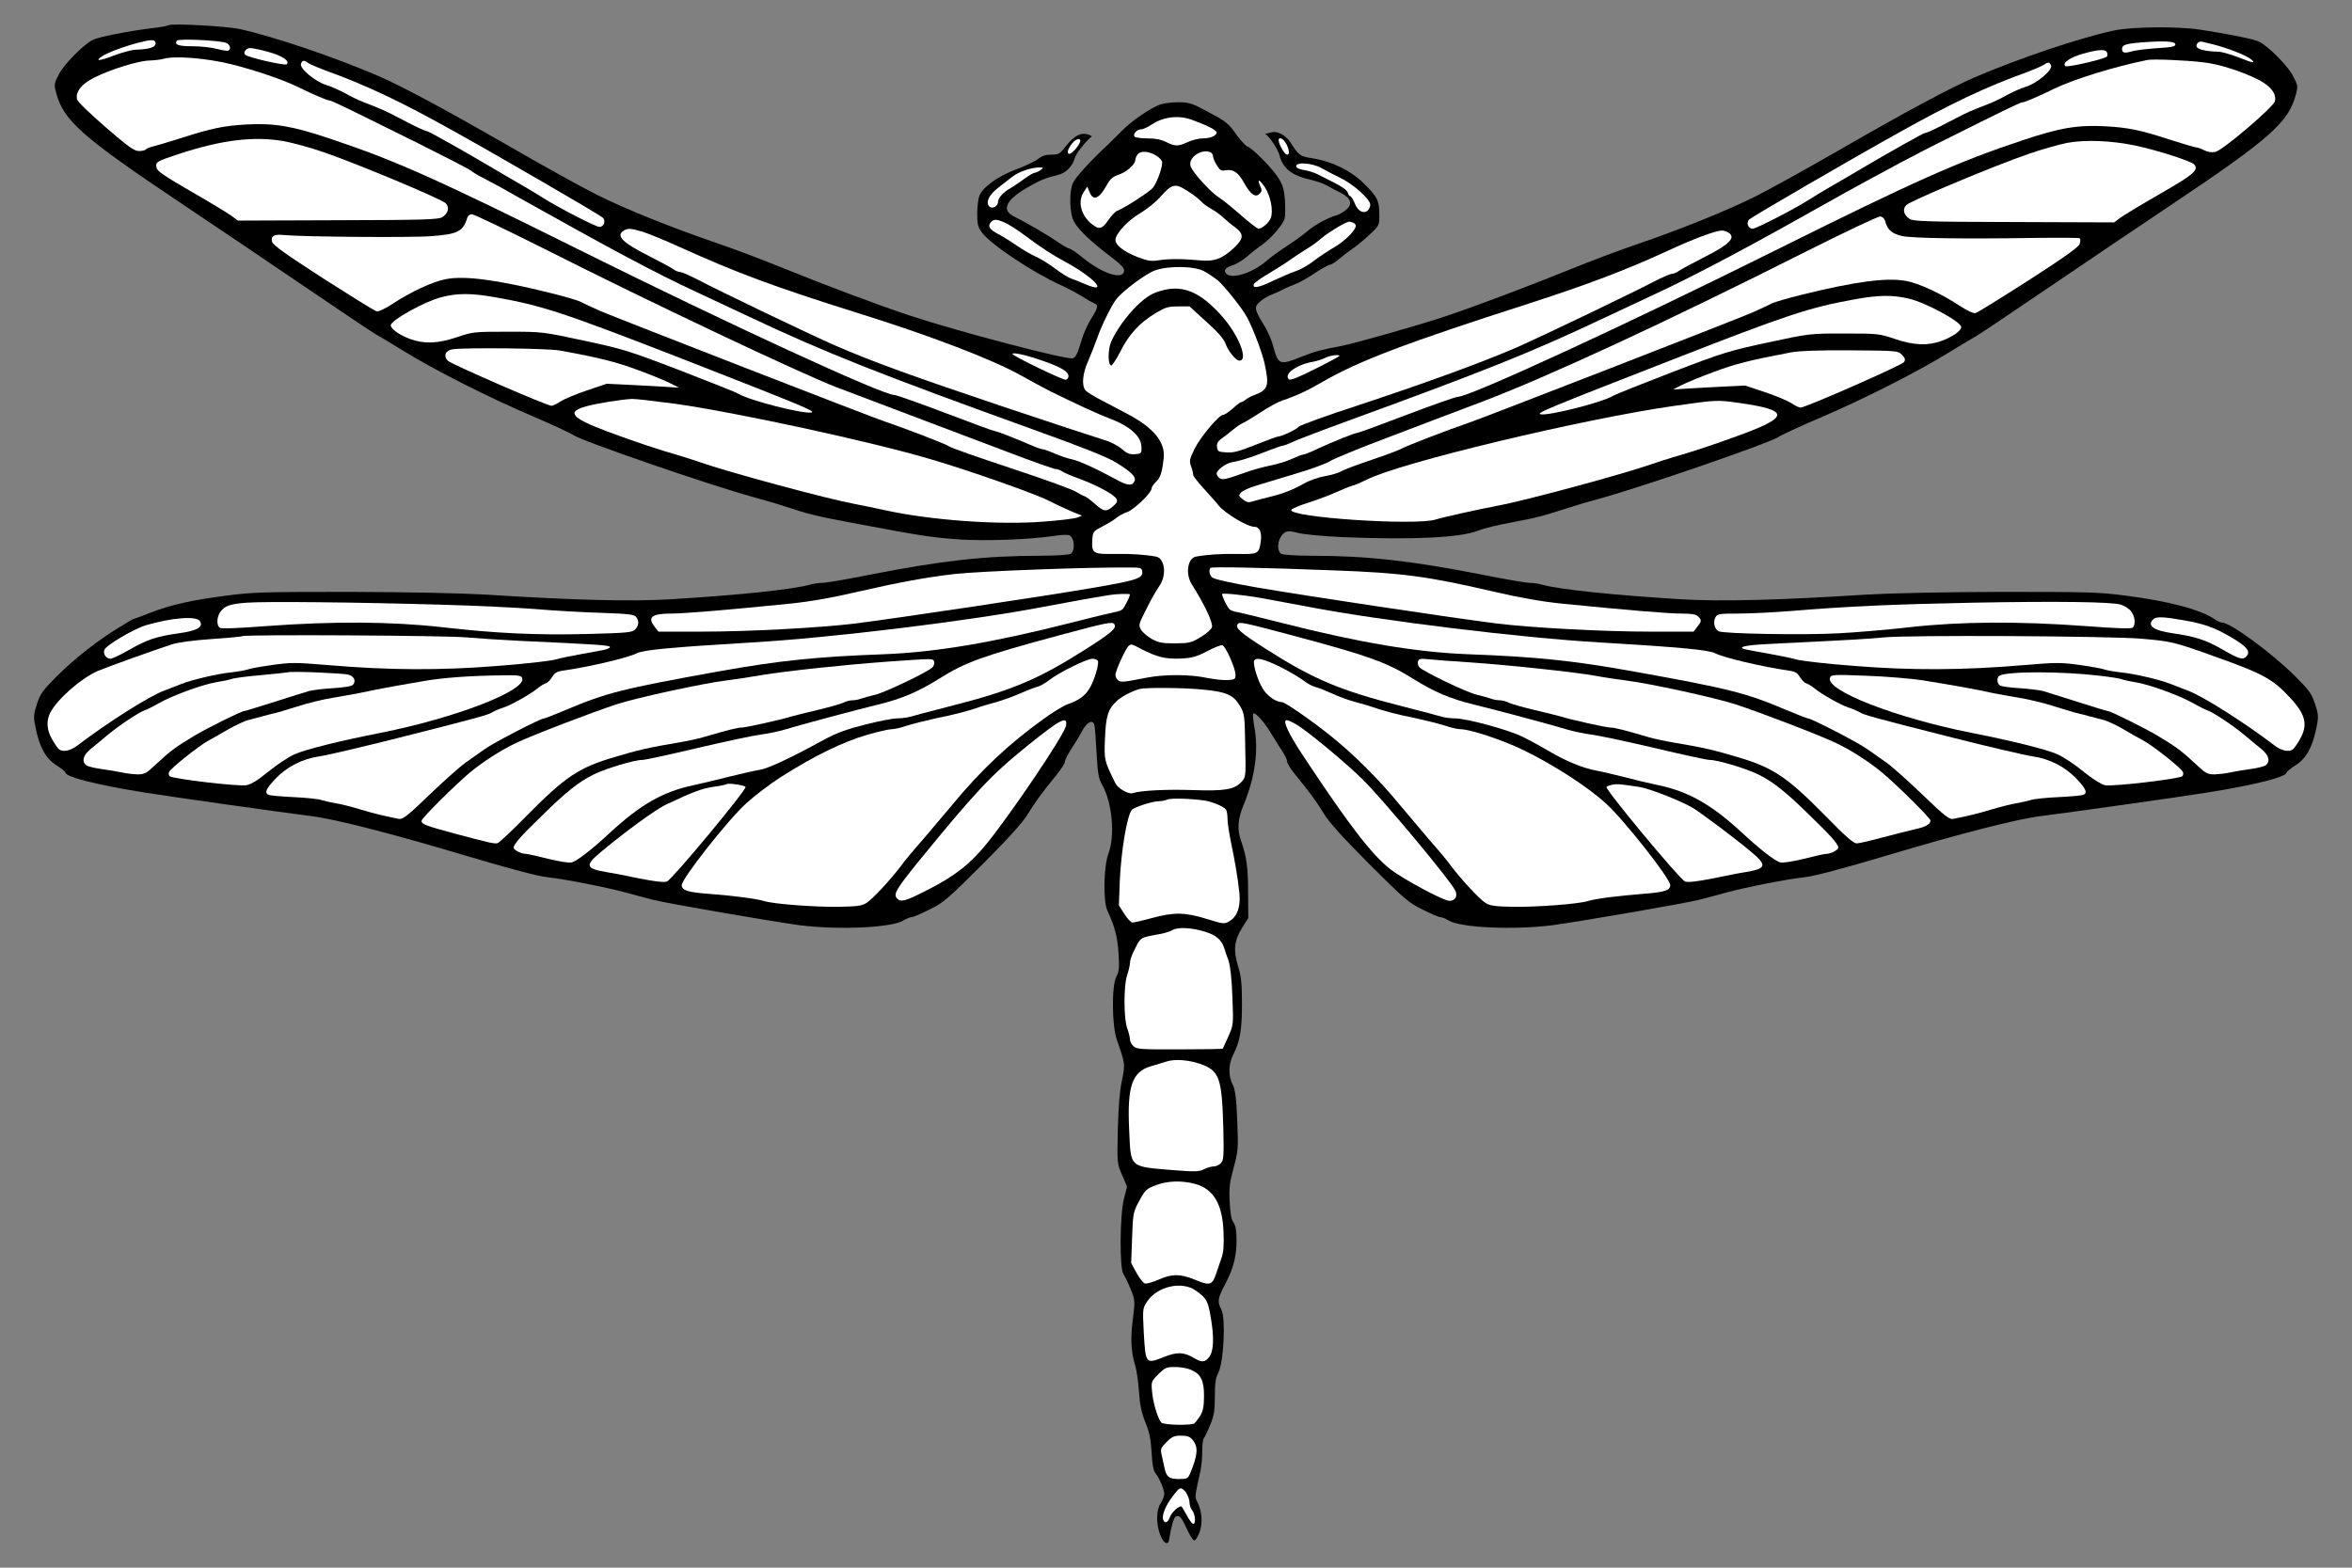 <?xml version="1.0" encoding="UTF-8" standalone="no"?>
<!DOCTYPE svg PUBLIC "-//W3C//DTD SVG 1.1//EN" "http://www.w3.org/Graphics/SVG/1.1/DTD/svg11.dtd">
<svg xmlns:xl="http://www.w3.org/1999/xlink" xmlns="http://www.w3.org/2000/svg" xmlns:dc="http://purl.org/dc/elements/1.1/" version="1.1" viewBox="54 76.5 310.5 207" width="310.5" height="207">
  <rect x="54" y="76.5" width="310.5" height="207" fill="#808080" stroke="none"/>
  <defs>
    <clipPath id="artboard_clip_path">
      <path d="M 54 76.5 L 364.5 76.5 L 364.5 283.5 L 54 283.5 Z"/>
    </clipPath>
  </defs>
  <g id="Dragonfly_(3)" stroke="none" stroke-opacity="1" fill-opacity="1" stroke-dasharray="none" fill="none">
    <title>Dragonfly (3)</title>
    <g id="Dragonfly_(3)_Art" clip-path="url(#artboard_clip_path)">
      <title>Art</title>
      <g id="Group_25">
        <g id="Graphic_96">
          <path d="M 76.223 79.838 C 76.151 79.909 75.173 80.1 74.076 80.22 C 71.094 80.577 66.942 81.389 66.251 81.77 C 65.01 82.391 62.481 84.967 61.789 86.279 C 61.145 87.52 61.121 87.639 61.408 88.737 C 62.386 92.434 64.819 94.582 78.155 103.504 C 82.163 106.176 89.463 111.115 94.378 114.455 C 99.293 117.795 103.491 120.61 103.682 120.681 C 103.873 120.777 105.448 121.707 107.142 122.757 C 111.293 125.333 118.736 129.103 124.438 131.512 C 126.991 132.61 129.353 133.707 129.687 133.946 C 130.736 134.709 147.532 140.507 153.424 142.129 C 154.737 142.487 156.573 143.012 157.48 143.322 C 160.963 144.467 161.679 144.634 167.262 145.684 C 175.778 147.282 176.995 147.473 180.765 147.735 C 184.2 147.95 189.759 147.759 193.194 147.258 C 194.053 147.115 194.936 147.091 195.127 147.163 C 195.866 147.425 195.985 149.262 195.317 149.644 C 195.055 149.763 193.313 149.882 191.429 149.882 C 184.057 149.882 178.307 150.527 168.812 152.387 C 165.83 152.984 163.039 153.461 162.585 153.461 C 162.132 153.461 161.393 153.556 160.939 153.7 C 158.601 154.344 151.516 155.083 142.498 155.632 C 137.273 155.942 129.663 155.751 118.116 155.012 C 114.847 154.821 108.144 154.678 100.342 154.654 C 89.034 154.654 87.459 154.678 84 155.131 C 79.372 155.727 76.557 156.348 73.813 157.421 C 72.668 157.875 71.69 158.232 71.618 158.232 C 71.571 158.232 70.783 158.686 69.901 159.234 C 67.109 160.904 63.889 163.409 61.598 165.7 C 59.642 167.656 59.332 168.061 58.879 169.445 C 58.425 170.877 58.402 171.115 58.688 172.547 C 59.213 175.171 60.024 176.626 61.431 177.533 C 62.099 177.962 62.648 178.415 62.648 178.511 C 62.648 179.083 66.751 180.133 73.026 181.135 C 76.891 181.755 89.941 183.592 95.094 184.26 C 98.243 184.642 105.829 186.598 115.492 189.485 C 121.337 191.227 124.963 192.181 126.227 192.324 C 128.637 192.587 133.957 193.636 136.605 194.352 C 137.726 194.662 139.325 195.092 140.184 195.306 C 142.164 195.807 155.882 198.169 159.579 198.67 C 164.709 199.314 171.651 199.004 173.25 198.05 C 173.655 197.787 174.156 197.597 174.371 197.597 C 174.562 197.597 175.611 197.143 176.709 196.595 C 178.57 195.688 179.095 195.211 183.747 190.583 C 187.254 187.052 189.043 185.072 189.687 183.998 C 190.618 182.447 191.643 181.04 193.576 178.702 C 194.125 178.01 194.578 177.294 194.578 177.079 C 194.578 176.865 194.96 176.125 195.413 175.409 C 195.89 174.694 196.558 173.596 196.892 172.952 C 197.512 171.855 198.204 171.473 198.467 172.165 C 198.538 172.332 198.657 173.978 198.753 175.791 C 198.92 178.606 199.015 179.25 199.469 180.062 C 200.852 182.471 201.234 186.837 200.304 189.294 C 199.707 190.893 199.612 195.521 200.184 196.714 C 201.21 198.956 201.52 200.197 201.663 202.368 C 201.783 204.3 201.735 204.778 201.377 205.469 C 200.733 206.686 200.781 211.959 201.449 213.819 C 202.546 216.945 202.57 217.016 202.093 219.259 C 201.807 220.666 201.64 222.766 201.568 225.724 C 201.473 230.09 201.473 230.138 202.141 231.665 L 202.785 233.191 L 202.379 234.79 C 201.83 236.865 201.783 243.999 202.308 244.738 C 202.498 245.001 202.928 245.883 203.262 246.718 C 203.858 248.197 203.858 248.221 203.548 250.75 C 203.214 253.351 203.31 254.949 203.882 256.882 C 204.049 257.406 204.264 258.909 204.359 260.221 C 204.479 262.011 204.693 263.013 205.194 264.277 C 205.743 265.565 205.91 266.472 206.029 268.237 C 206.101 269.812 206.268 270.695 206.506 270.981 C 207.055 271.649 207.699 273.152 207.699 273.772 C 207.699 274.059 207.485 274.607 207.222 275.013 C 206.626 275.919 206.602 277.685 207.174 279.188 C 207.604 280.309 208.248 280.619 208.343 279.784 C 208.582 278.186 208.964 276.826 209.226 276.731 C 209.727 276.54 209.966 276.826 210.705 278.424 C 211.063 279.236 211.516 279.904 211.66 279.904 C 211.827 279.904 212.137 279.426 212.351 278.83 C 212.805 277.661 212.685 276.015 212.065 274.822 C 211.707 274.106 211.707 274.202 212.495 270.647 C 212.614 270.098 212.709 268.953 212.709 268.142 C 212.709 267.307 212.805 266.544 212.924 266.4 C 213.043 266.281 213.425 265.494 213.759 264.659 C 214.284 263.394 214.379 262.726 214.379 260.889 C 214.379 259.124 214.475 258.456 214.856 257.716 C 215.548 256.333 215.835 250.559 215.238 249.438 C 214.689 248.364 214.761 247.935 215.668 246.194 C 216.813 244.07 217.242 242.424 217.242 240.301 C 217.242 238.989 217.123 238.345 216.837 237.915 C 216.55 237.51 216.407 236.698 216.336 235.172 C 216.24 233.358 216.336 232.595 216.86 230.686 C 217.457 228.468 217.481 228.205 217.338 224.507 C 217.218 221.43 217.075 220.428 216.741 219.736 C 216.145 218.591 216.169 217.016 216.765 215.847 C 217.695 214.01 217.958 212.579 217.958 209.096 C 217.958 206.376 217.862 205.446 217.457 204.133 C 216.789 201.962 216.932 200.674 217.982 199.004 L 218.793 197.716 L 218.769 194.376 C 218.769 191.036 218.554 189.557 217.862 187.6 C 217.29 186.05 217.385 184.666 218.196 182.734 C 219.699 179.06 220.177 175.576 219.58 172.403 C 219.437 171.568 219.365 170.805 219.461 170.733 C 219.699 170.471 220.988 171.926 221.918 173.525 C 222.419 174.336 223.063 175.386 223.373 175.839 C 223.66 176.292 223.922 176.841 223.922 177.056 C 223.922 177.294 224.375 178.01 224.924 178.702 C 226.857 181.04 227.882 182.447 228.813 183.998 C 229.457 185.072 231.246 187.052 234.753 190.583 C 239.405 195.211 239.93 195.688 241.791 196.595 C 242.889 197.143 243.938 197.597 244.129 197.597 C 244.344 197.597 244.845 197.787 245.25 198.05 C 246.849 199.004 253.791 199.314 258.921 198.67 C 262.618 198.169 276.336 195.807 278.316 195.306 C 279.175 195.092 280.774 194.662 281.895 194.352 C 284.543 193.636 289.863 192.587 292.273 192.324 C 293.537 192.181 297.163 191.227 303.008 189.485 C 312.671 186.598 320.257 184.642 323.406 184.26 C 328.559 183.592 341.609 181.755 345.474 181.135 C 351.748 180.133 355.852 179.083 355.852 178.511 C 355.852 178.415 356.401 177.962 357.069 177.533 C 358.476 176.626 359.287 175.171 359.812 172.547 C 360.099 171.115 360.075 170.877 359.621 169.445 C 359.168 168.061 358.858 167.656 356.902 165.7 C 353.848 162.67 348.432 158.709 347.359 158.709 C 347.144 158.709 346.691 158.519 346.357 158.256 C 344.52 156.992 340.297 155.87 334.5 155.131 C 331.041 154.678 329.466 154.654 318.158 154.654 C 310.356 154.678 303.653 154.821 300.384 155.012 C 288.837 155.751 281.227 155.942 276.002 155.632 C 266.984 155.083 259.899 154.344 257.561 153.7 C 257.107 153.556 256.368 153.461 255.915 153.461 C 255.461 153.461 252.67 152.984 249.688 152.387 C 240.193 150.527 234.443 149.882 227.071 149.882 C 225.187 149.882 223.445 149.763 223.183 149.644 C 222.395 149.214 222.729 147.306 223.66 146.781 C 224.041 146.59 224.471 146.614 225.401 146.876 C 226.141 147.067 228.646 147.306 231.318 147.425 C 240.551 147.807 246.897 147.497 249.211 146.542 C 249.807 146.28 251.787 145.803 253.624 145.469 C 256.893 144.849 257.632 144.658 261.02 143.56 C 261.95 143.25 263.764 142.725 265.076 142.367 C 270.968 140.745 287.764 134.948 288.813 134.184 C 289.147 133.946 291.509 132.848 294.062 131.751 C 299.764 129.341 307.207 125.572 311.358 122.995 C 313.076 121.946 314.627 121.015 314.818 120.92 C 315.009 120.848 319.207 118.033 324.122 114.693 C 329.037 111.353 336.337 106.415 340.345 103.743 C 353.681 94.82 356.114 92.673 357.092 88.975 C 357.379 87.878 357.355 87.758 356.711 86.518 C 356.019 85.206 353.49 82.629 352.25 82.009 C 351.629 81.675 348.051 80.959 344.401 80.41 C 341.442 79.957 335.406 80.029 333.068 80.53 C 328.44 81.532 320.52 84.204 314.579 86.756 C 311.311 88.188 305.704 91.194 297.044 96.18 C 292.583 98.757 287.477 101.572 285.712 102.454 C 281.943 104.339 275.835 106.796 269.966 108.8 C 267.676 109.588 263.787 111.043 261.354 112.045 C 255.485 114.407 248.948 116.888 244.797 118.272 C 241.075 119.512 232.821 121.85 230.96 122.208 C 228.503 122.661 227.572 122.9 225.783 123.616 C 222.968 124.761 222.729 124.665 222.109 122.304 C 221.918 121.516 221.393 120.3 220.94 119.56 C 219.604 117.389 219.532 117.055 220.272 116.387 C 220.63 116.053 221.25 115.671 221.632 115.504 C 222.037 115.361 222.753 115.027 223.254 114.789 C 223.731 114.526 224.519 114.192 225.043 114.001 C 225.544 113.81 226.69 113.166 227.572 112.57 C 228.479 111.973 229.362 111.472 229.529 111.472 C 229.719 111.472 230.22 111.162 230.65 110.804 C 231.079 110.423 231.914 109.779 232.511 109.373 C 233.107 108.967 234.157 108.109 234.849 107.441 C 236.089 106.272 236.089 106.272 236.089 104.792 C 236.089 103.003 235.803 102.431 234.014 100.689 C 232.344 99.043 229.815 97.802 227.381 97.421 C 225.616 97.158 225.449 97.039 224.328 95.25 C 223.994 94.749 223.445 94.295 222.896 94.081 C 222.085 93.77 221.957 93.997 221 94.176 C 221.783 94.639 222.801 96.514 222.872 96.872 C 223.302 98.709 224.519 99.687 227.024 100.236 C 227.739 100.403 228.717 100.737 229.171 100.999 C 229.624 101.262 230.459 101.691 231.032 101.977 C 232.391 102.693 232.606 103.48 231.652 104.244 C 231.27 104.554 230.721 104.864 230.411 104.936 C 229.362 105.222 227.501 106.224 226.618 107.011 C 226.117 107.441 224.9 108.323 223.922 108.967 C 222.944 109.612 221.727 110.47 221.25 110.9 C 219.389 112.546 216.55 113.453 215.858 112.594 C 215.501 112.164 215.787 111.83 216.813 111.496 C 217.29 111.329 218.149 110.804 218.721 110.303 C 219.27 109.802 220.153 109.134 220.63 108.8 C 221.751 108.037 223.397 106.128 223.588 105.365 C 223.684 105.031 223.684 103.981 223.636 103.003 C 223.54 101.667 223.373 100.999 222.849 100.116 C 222.133 98.9 219.365 96.061 218.674 95.846 C 218.459 95.774 217.815 95.083 217.242 94.295 C 216.097 92.697 215.906 92.554 213.067 91.051 C 211.326 90.12 210.92 90.001 209.536 90.001 C 208.701 90.001 207.652 90.12 207.198 90.287 C 205.982 90.693 203.429 92.434 202.212 93.675 C 201.616 94.271 200.757 95.13 200.304 95.56 C 198.013 97.683 195.938 99.949 195.628 100.689 C 195.127 101.906 195.198 104.602 195.747 105.699 C 196.272 106.749 198.013 108.419 200.614 110.375 C 202.021 111.449 202.451 111.926 202.403 112.284 C 202.236 113.5 199.588 112.665 196.987 110.566 C 196.152 109.874 195.317 109.325 195.174 109.325 C 195.031 109.325 194.315 108.92 193.6 108.419 C 192.431 107.608 189.663 105.985 187.779 105.031 C 186.204 104.22 186.824 102.908 189.496 101.333 C 191.333 100.283 191.858 100.045 193.767 99.568 C 194.769 99.305 195.628 98.399 195.914 97.301 C 196.033 96.824 197.272 95.192 198.156 94.486 C 196.766 93.721 195.795 94.415 194.578 95.965 C 193.91 96.824 193.719 96.92 192.789 96.92 C 192.049 96.92 191.548 97.087 191.071 97.468 C 190.713 97.778 189.449 98.375 188.256 98.828 C 185.87 99.687 183.818 101.142 183.317 102.287 C 183.15 102.669 183.007 103.767 183.007 104.697 C 183.007 106.152 183.103 106.486 183.651 107.226 C 184.868 108.824 190.307 112.451 193.981 114.121 C 194.888 114.526 196.176 115.218 196.844 115.624 C 197.488 116.053 198.228 116.459 198.467 116.554 C 199.039 116.769 198.968 117.15 198.037 118.606 C 197.608 119.298 197.059 120.49 196.844 121.23 C 196.248 123.21 196.057 123.64 195.628 123.807 C 194.936 124.069 180.55 120.3 174.061 118.152 C 169.647 116.673 163.277 114.288 157.146 111.806 C 154.713 110.804 150.824 109.349 148.534 108.562 C 142.665 106.558 136.557 104.101 132.788 102.216 C 131.023 101.333 125.917 98.518 121.456 95.941 C 112.796 90.955 107.189 87.949 103.921 86.518 C 98.171 84.061 90.298 81.365 85.67 80.339 C 83.976 79.957 76.485 79.552 76.223 79.838 Z" fill="black"/>
        </g>
        <g id="Graphic_95">
          <path d="M 74.529 82.343 C 74.433 82.772 73.575 83.011 72 83.059 C 71.451 83.059 70.115 83.416 69.066 83.822 C 67.109 84.585 66.441 84.609 67.491 83.917 C 68.827 83.059 73.598 81.579 74.29 81.842 C 74.457 81.89 74.577 82.128 74.529 82.343 Z" fill="#FFFFFF"/>
        </g>
        <g id="Graphic_94">
          <path d="M 83.833 82.152 C 84.358 82.343 84.549 82.939 84.167 83.178 C 84.048 83.249 83.38 83.154 82.664 82.963 C 81.948 82.772 80.493 82.605 79.42 82.605 C 77.535 82.605 76.986 82.414 77.344 81.866 C 77.511 81.579 82.903 81.818 83.833 82.152 Z" fill="#FFFFFF"/>
        </g>
        <g id="Graphic_93">
          <path d="M 341.18 82.367 C 341.18 82.653 340.679 82.748 338.675 82.868 C 337.291 82.963 335.812 83.154 335.359 83.297 C 334.476 83.56 334.142 83.488 334.142 82.963 C 334.142 82.438 334.619 82.271 336.647 82.104 C 339.701 81.866 341.18 81.937 341.18 82.367 Z" fill="#FFFFFF"/>
        </g>
        <g id="Graphic_92">
          <path d="M 346.19 82.367 C 348.003 82.82 350.532 83.798 351.128 84.299 C 351.892 84.919 351.462 84.848 349.411 84.037 C 348.432 83.655 347.24 83.321 346.786 83.321 C 345.331 83.297 344.114 83.035 343.995 82.677 C 343.852 82.295 344.305 81.89 344.735 82.009 C 344.878 82.057 345.546 82.2 346.19 82.367 Z" fill="#FFFFFF"/>
        </g>
        <g id="Graphic_91">
          <path d="M 89.392 83.345 C 91.229 83.846 92.302 84.538 91.849 84.991 C 91.634 85.206 86.696 84.084 86.362 83.727 C 86.052 83.44 86.505 82.844 87.03 82.844 C 87.316 82.844 88.366 83.059 89.392 83.345 Z" fill="#FFFFFF"/>
        </g>
        <g id="Graphic_90">
          <path d="M 332.162 83.44 C 332.233 83.655 332.233 83.894 332.138 83.965 C 331.78 84.323 326.866 85.444 326.651 85.23 C 326.221 84.8 327.271 84.084 329.013 83.583 C 331.088 83.011 331.971 82.963 332.162 83.44 Z" fill="#FFFFFF"/>
        </g>
        <g id="Graphic_89">
          <path d="M 84.477 84.967 C 87.722 85.778 91.277 86.995 93.304 87.973 C 95.404 88.999 97.193 89.762 97.479 89.762 C 97.646 89.762 98.792 90.287 100.056 90.908 C 101.344 91.528 105.376 93.532 109.05 95.345 C 112.724 97.182 115.921 98.828 116.16 99.019 C 116.398 99.234 117.138 99.687 117.83 100.021 C 118.521 100.379 119.571 100.951 120.191 101.285 C 120.812 101.643 121.79 102.192 122.339 102.502 C 134.887 109.54 140.637 112.594 145.671 114.932 C 147.579 115.814 151.015 117.437 153.305 118.51 C 162.919 123.043 170.053 125.882 190.641 133.302 C 197.131 135.64 200.184 136.856 201.377 137.596 C 203.333 138.813 204.001 139.457 203.787 139.982 C 203.524 140.697 202.88 140.65 201.401 139.839 C 198.681 138.359 196.367 137.31 195.484 137.143 C 194.983 137.047 194.005 136.713 193.266 136.403 C 192.526 136.069 191.787 135.807 191.596 135.807 C 191.405 135.807 190.689 135.544 189.997 135.234 C 188.208 134.447 185.584 133.421 185.321 133.421 C 185.178 133.421 182.244 132.347 178.808 131.035 C 175.349 129.723 172.319 128.65 172.057 128.65 C 170.482 128.65 150.037 119.226 130.283 109.397 C 111.484 100.045 106.092 97.659 97.599 94.82 C 92.565 93.126 90.227 92.745 86.577 92.935 C 83.547 93.102 81.948 93.436 77.917 94.725 C 76.27 95.25 74.577 95.751 74.171 95.846 C 73.742 95.941 73.336 96.108 73.264 96.228 C 73.169 96.347 72.763 96.442 72.358 96.442 C 71.714 96.442 70.974 95.918 67.944 93.293 C 65.845 91.48 64.247 89.929 64.175 89.619 C 63.936 88.641 64.771 87.568 66.465 86.733 C 68.612 85.659 72.286 84.514 73.742 84.49 C 74.386 84.466 75.268 84.371 75.65 84.251 C 77.153 83.846 81.257 84.18 84.477 84.967 Z" fill="#FFFFFF"/>
        </g>
        <g id="Graphic_88">
          <path d="M 344.878 84.729 C 346.953 84.967 349.816 85.874 352.035 86.971 C 353.729 87.806 354.564 88.88 354.325 89.858 C 354.134 90.645 347.383 96.395 346.452 96.562 C 345.999 96.657 345.426 96.562 344.997 96.347 C 344.591 96.132 344.138 95.965 343.947 95.965 C 343.756 95.965 342.253 95.512 340.607 94.987 C 336.599 93.675 334.977 93.341 331.923 93.174 C 328.273 92.983 325.935 93.365 320.901 95.059 C 312.408 97.898 307.016 100.283 288.217 109.635 C 268.63 119.393 248.018 128.888 246.491 128.888 C 246.205 128.888 243.151 129.962 239.692 131.274 C 236.256 132.586 233.322 133.66 233.179 133.66 C 232.845 133.66 230.006 134.805 228.049 135.711 C 227.119 136.165 226.212 136.522 226.045 136.522 C 225.878 136.522 225.21 136.785 224.542 137.095 C 223.874 137.405 222.634 137.787 221.775 137.954 C 220.916 138.121 219.485 138.503 218.554 138.837 C 215.739 139.839 215.334 139.934 214.952 139.6 C 214.761 139.457 214.618 139.194 214.618 139.027 C 214.618 138.598 215.739 137.739 216.503 137.572 C 217.862 137.31 219.127 136.904 221.083 136.141 C 222.228 135.687 223.278 135.33 223.421 135.33 C 223.588 135.33 224.089 135.115 224.59 134.876 C 225.067 134.638 228.431 133.349 232.034 132.037 C 249.759 125.572 256.105 123.043 265.195 118.749 C 267.485 117.675 270.921 116.053 272.829 115.17 C 276.837 113.309 283.541 109.802 290.364 105.985 C 292.988 104.53 295.613 103.051 296.209 102.717 C 296.806 102.383 297.76 101.834 298.356 101.524 C 298.953 101.19 300.026 100.594 300.742 100.212 C 301.458 99.83 303.247 98.876 304.678 98.089 C 306.134 97.301 309.283 95.679 311.716 94.486 C 314.15 93.269 317.156 91.766 318.444 91.146 C 319.708 90.526 320.854 90.001 321.021 90.001 C 321.307 90.001 323.096 89.238 325.196 88.212 C 327.868 86.923 333.14 85.301 337.482 84.418 C 338.221 84.275 342.516 84.442 344.878 84.729 Z" fill="#FFFFFF"/>
        </g>
        <g id="Graphic_87">
          <path d="M 94.736 84.848 C 94.998 85.015 96 85.444 96.955 85.802 C 102.275 87.711 106.903 89.906 113.822 93.77 C 120.001 97.206 133.098 104.816 133.551 105.222 C 134.029 105.627 133.742 106.462 133.122 106.462 C 132.669 106.462 127.706 103.91 125.75 102.669 C 124.963 102.168 123.865 101.5 123.317 101.19 C 122.792 100.88 121.599 100.188 120.692 99.663 C 119.81 99.138 118.879 98.613 118.665 98.47 C 115.014 96.323 110.577 93.818 110.362 93.818 C 110.1 93.818 108.812 93.198 106.307 91.886 C 104.756 91.075 104.422 90.931 102.084 90.025 C 101.392 89.762 100.247 89.214 99.555 88.808 C 98.839 88.426 97.742 87.925 97.098 87.735 C 95.642 87.305 93.495 85.516 93.734 84.919 C 93.925 84.418 94.116 84.418 94.736 84.848 Z" fill="#FFFFFF"/>
        </g>
        <g id="Graphic_86">
          <path d="M 324.766 85.158 C 325.005 85.754 322.858 87.544 321.402 87.973 C 320.758 88.164 319.661 88.665 318.945 89.047 C 318.253 89.452 317.108 90.001 316.416 90.263 C 314.078 91.17 313.744 91.313 312.193 92.124 C 309.688 93.436 308.4 94.057 308.138 94.057 C 307.923 94.057 303.486 96.562 299.835 98.709 C 299.621 98.852 298.69 99.377 297.808 99.902 C 296.901 100.427 295.708 101.118 295.183 101.429 C 294.635 101.739 293.537 102.407 292.75 102.908 C 290.794 104.148 285.831 106.701 285.378 106.701 C 284.758 106.701 284.471 105.866 284.949 105.46 C 285.402 105.055 298.499 97.444 304.678 94.009 C 311.597 90.144 316.225 87.949 321.545 86.041 C 322.5 85.683 323.502 85.253 323.764 85.086 C 324.384 84.657 324.575 84.657 324.766 85.158 Z" fill="#FFFFFF"/>
        </g>
        <g id="Graphic_85">
          <path d="M 211.469 92.363 C 213.544 93.126 214.594 93.699 214.618 93.985 C 214.618 94.415 213.807 94.772 212.781 94.772 C 212.28 94.772 211.397 94.987 210.825 95.25 C 209.536 95.846 209.107 95.846 207.938 95.25 C 207.294 94.916 206.53 94.772 205.457 94.772 C 204.598 94.772 203.834 94.653 203.763 94.534 C 203.548 94.176 204.097 93.58 204.622 93.58 C 204.884 93.58 205.528 93.293 206.053 92.935 C 207.652 91.886 209.679 91.671 211.469 92.363 Z" fill="#FFFFFF"/>
        </g>
        <g id="Graphic_84">
          <path d="M 91.42 95.13 C 92.589 95.345 94.998 95.989 96.764 96.609 C 100.963 98.041 112.271 102.765 112.843 103.337 C 113.368 103.886 113.201 104.649 112.39 105.174 C 111.913 105.484 110.052 105.556 98.625 105.58 L 85.408 105.627 L 84.573 105.007 C 84.119 104.673 81.758 103.242 79.276 101.81 C 75.769 99.782 74.767 99.114 74.672 98.661 C 74.481 97.898 74.6 97.826 77.702 96.8 C 83.332 94.963 87.507 94.462 91.42 95.13 Z" fill="#FFFFFF"/>
        </g>
        <g id="Graphic_83">
          <path d="M 223.803 95.488 C 224.208 96.275 224.28 96.92 223.922 96.92 C 223.66 96.92 223.087 96.061 222.849 95.297 C 222.61 94.486 223.35 94.629 223.803 95.488 Z" fill="#FFFFFF"/>
        </g>
        <g id="Graphic_82">
          <path d="M 335.931 95.727 C 338.913 96.371 343.303 97.778 343.685 98.232 C 344.281 98.947 343.637 99.52 339.2 102.073 C 336.742 103.48 334.381 104.912 333.927 105.246 L 333.092 105.866 L 319.875 105.818 C 308.448 105.794 306.587 105.723 306.11 105.413 C 305.299 104.888 305.132 104.124 305.657 103.576 C 306.229 103.003 317.537 98.279 321.736 96.848 C 323.502 96.228 325.816 95.584 326.866 95.369 C 329.299 94.916 332.734 95.059 335.931 95.727 Z" fill="#FFFFFF"/>
        </g>
        <g id="Graphic_81">
          <path d="M 206.697 97.087 C 207.007 97.277 207.318 97.588 207.389 97.802 C 207.58 98.256 206.864 100.355 206.244 101.238 C 205.862 101.763 202.642 103.862 201.449 104.363 C 201.21 104.458 200.733 104.959 200.375 105.484 C 199.564 106.653 199.206 106.82 198.49 106.343 C 196.797 105.246 196.152 103.218 197.083 101.834 L 197.536 101.142 L 197.846 101.882 C 198.347 103.099 199.111 102.765 200.16 100.856 C 200.542 100.14 200.924 99.83 201.616 99.592 C 202.713 99.234 203.882 98.208 203.882 97.611 C 203.882 97.373 204.049 97.015 204.264 96.8 C 204.717 96.371 205.767 96.49 206.697 97.087 Z" fill="#FFFFFF"/>
        </g>
        <g id="Graphic_80">
          <path d="M 213.759 96.586 C 213.974 96.657 214.141 96.92 214.141 97.134 C 214.141 97.349 214.355 97.874 214.642 98.327 C 215.023 98.971 215.238 99.091 215.739 98.995 C 216.789 98.804 217.433 99.21 218.22 100.617 C 219.103 102.192 219.747 102.645 220.296 102.073 C 220.606 101.763 220.606 101.596 220.367 101.071 C 219.914 100.045 220.248 100.14 220.964 101.19 C 221.751 102.383 222.133 104.387 221.751 105.317 C 221.489 105.938 220.606 106.701 220.129 106.701 C 219.986 106.701 218.936 105.89 217.791 104.888 C 216.646 103.886 215.334 102.812 214.856 102.526 C 213.735 101.81 211.349 99.138 211.159 98.399 C 210.872 97.301 212.566 96.132 213.759 96.586 Z" fill="#FFFFFF"/>
        </g>
        <g id="Graphic_79">
          <path d="M 228.479 98.709 C 229.051 99.043 230.173 99.615 230.96 99.997 C 232.654 100.808 234.896 102.812 234.896 103.528 C 234.896 103.79 234.729 104.148 234.539 104.315 C 233.99 104.769 233.226 104.363 232.845 103.337 C 232.63 102.836 232.368 102.407 232.272 102.407 C 232.153 102.407 231.986 102.192 231.914 101.906 C 231.819 101.619 231.127 101.118 230.173 100.641 C 229.29 100.188 228.264 99.687 227.859 99.472 C 227.477 99.281 226.69 99.043 226.141 98.947 C 225.497 98.852 225.115 98.661 225.115 98.446 C 225.115 97.85 227.262 98.017 228.479 98.709 Z" fill="#FFFFFF"/>
        </g>
        <g id="Graphic_78">
          <path d="M 191.381 98.947 C 191.119 99.138 190.785 99.305 190.618 99.305 C 190.451 99.305 189.854 99.663 189.282 100.069 C 188.709 100.498 187.874 101.071 187.421 101.333 C 186.419 101.882 185.775 102.621 185.751 103.17 C 185.751 103.767 184.916 104.148 184.582 103.743 C 184.105 103.17 184.558 102.24 185.775 101.285 C 186.443 100.784 187.278 100.116 187.683 99.806 C 188.494 99.186 190.069 98.637 191.119 98.613 C 191.81 98.613 191.81 98.613 191.381 98.947 Z" fill="#FFFFFF"/>
        </g>
        <g id="Graphic_77">
          <path d="M 210.872 101.786 C 211.564 102.216 212.328 102.812 212.59 103.122 C 212.852 103.409 213.449 103.838 213.902 104.077 C 214.355 104.339 215.071 104.816 215.453 105.198 C 215.858 105.556 216.574 106.176 217.075 106.534 C 218.22 107.393 218.196 107.965 217.004 109.134 C 215.357 110.685 214.332 111.067 212.375 110.876 C 210.061 110.661 208.272 110.661 206.912 110.876 C 205.958 111.019 205.504 110.948 204.121 110.423 C 202.331 109.707 201.258 108.872 201.258 108.18 C 201.258 107.369 202.904 105.58 204.526 104.649 C 205.385 104.124 206.578 103.194 207.151 102.526 C 208.773 100.713 209.131 100.641 210.872 101.786 Z" fill="#FFFFFF"/>
        </g>
        <g id="Graphic_76">
          <path d="M 126.036 109.445 C 139.874 116.435 159.699 125.811 164.399 127.624 C 166.403 128.387 172.653 130.749 187.039 136.188 C 190.284 137.429 193.146 138.431 193.361 138.431 C 193.576 138.431 193.958 138.574 194.22 138.741 C 194.482 138.932 195.508 139.361 196.486 139.719 C 198.777 140.554 201.019 141.771 201.353 142.32 C 201.568 142.678 201.496 142.868 200.948 143.346 C 200.041 144.133 199.731 144.085 198.467 142.964 C 197.87 142.439 197.274 142.01 197.154 142.01 C 197.059 142.01 196.558 141.747 196.057 141.437 C 195.58 141.127 191.691 139.719 187.421 138.312 C 183.15 136.904 179.5 135.616 179.309 135.449 C 178.975 135.163 173.297 132.992 170.601 132.085 C 168.955 131.536 135.746 118.63 133.289 117.58 C 132.192 117.103 131.023 116.554 130.665 116.363 C 130.331 116.172 128.541 115.647 126.704 115.194 C 119.571 113.429 115.396 112.88 112.867 113.357 C 111.173 113.667 108.239 115.027 105.853 116.602 C 104.827 117.27 103.969 117.675 103.706 117.604 C 103.468 117.556 100.295 115.576 96.668 113.262 C 91.658 110.017 90.036 108.872 89.917 108.419 C 89.726 107.655 90.179 107.393 91.515 107.536 C 93.853 107.775 108.501 107.894 110.983 107.679 C 114.466 107.417 115.158 107.059 115.706 105.198 C 115.778 104.983 116.04 104.792 116.303 104.792 C 116.565 104.792 120.955 106.892 126.036 109.445 Z" fill="#FFFFFF"/>
        </g>
        <g id="Graphic_75">
          <path d="M 302.913 105.842 C 303.199 106.868 303.772 107.345 305.06 107.655 C 306.372 107.965 313.052 108.061 322.524 107.918 C 325.768 107.87 328.488 107.894 328.559 107.965 C 328.655 108.037 328.655 108.371 328.559 108.681 C 328.464 109.087 326.746 110.327 321.832 113.5 C 318.205 115.814 315.032 117.795 314.794 117.842 C 314.531 117.914 313.673 117.508 312.647 116.84 C 310.261 115.266 307.327 113.906 305.633 113.596 C 303.104 113.119 298.929 113.667 291.796 115.433 C 289.959 115.886 288.169 116.411 287.835 116.602 C 287.477 116.793 286.308 117.341 285.211 117.818 C 282.754 118.868 249.545 131.775 247.899 132.324 C 245.465 133.135 239.525 135.425 239.048 135.735 C 238.761 135.902 236.996 136.57 235.087 137.214 C 233.179 137.858 231.366 138.526 231.055 138.741 C 230.745 138.932 229.791 139.218 228.956 139.361 C 228.097 139.505 226.857 139.934 226.117 140.363 C 224.566 141.222 223.35 141.699 221.536 142.129 C 220.821 142.296 219.89 142.558 219.461 142.678 C 218.817 142.892 218.578 142.845 218.077 142.439 C 217.505 141.986 217.481 141.914 217.839 141.532 C 218.053 141.294 218.936 140.888 219.819 140.626 C 220.701 140.363 223.087 139.648 225.115 139.027 C 227.143 138.431 229.195 137.668 229.648 137.357 C 230.101 137.071 233.322 135.735 236.805 134.423 C 240.288 133.087 246.085 130.892 249.688 129.532 C 258.515 126.168 273.831 119.083 292.487 109.683 C 297.617 107.107 301.983 105.031 302.245 105.079 C 302.555 105.126 302.818 105.413 302.913 105.842 Z" fill="#FFFFFF"/>
        </g>
        <g id="Graphic_74">
          <path d="M 186.586 105.866 C 187.063 106.057 188.208 106.773 189.162 107.488 C 191.453 109.206 192.884 110.136 194.793 111.162 C 198.538 113.214 200.447 115.385 197.274 114.025 C 196.51 113.691 195.651 113.357 195.365 113.262 C 195.103 113.19 194.172 112.618 193.337 111.997 C 192.526 111.377 191.357 110.661 190.761 110.399 C 190.164 110.136 189.043 109.492 188.256 108.944 C 187.468 108.395 186.347 107.703 185.798 107.417 C 184.629 106.796 184.367 106.391 184.796 105.866 C 185.178 105.413 185.536 105.413 186.586 105.866 Z" fill="#FFFFFF"/>
        </g>
        <g id="Graphic_73">
          <path d="M 232.606 105.89 C 232.821 105.961 232.988 106.152 232.988 106.319 C 232.988 106.892 231.509 108.371 230.053 109.206 C 229.242 109.683 228.049 110.47 227.381 110.995 C 226.737 111.496 225.688 112.093 225.043 112.307 C 224.399 112.522 223.016 113.119 221.966 113.62 C 220.129 114.502 219.294 114.645 219.532 114.001 C 219.604 113.834 220.534 113.166 221.608 112.546 C 222.682 111.902 224.018 111.043 224.566 110.637 C 225.115 110.256 226.022 109.659 226.57 109.325 C 227.143 108.991 228.026 108.347 228.527 107.894 C 229.338 107.202 231.58 105.842 232.081 105.771 C 232.153 105.747 232.391 105.818 232.606 105.89 Z" fill="#FFFFFF"/>
        </g>
        <g id="Graphic_72">
          <path d="M 138.776 107.083 C 139.492 107.297 141.734 108.204 143.762 109.134 C 151.301 112.546 156.24 114.383 167.262 117.842 C 176.709 120.777 185.035 123.974 188.733 126.049 C 190.188 126.86 191.954 127.815 192.669 128.172 C 196.057 129.842 199.111 131.25 200.351 131.703 C 203.119 132.729 204.646 134.065 204.693 135.497 C 204.717 136.379 204.693 136.403 203.834 136.475 C 203.143 136.522 202.809 136.403 202.093 135.783 C 201.592 135.353 200.614 134.829 199.755 134.59 C 198.944 134.351 193.027 132.395 186.586 130.248 C 174.442 126.168 169.098 124.236 164.184 122.089 C 160.963 120.681 148.963 114.932 146.076 113.405 C 145.051 112.88 144.025 112.427 143.81 112.427 C 143.571 112.427 143.118 112.236 142.808 111.997 C 142.498 111.783 140.947 110.948 139.396 110.16 C 136.247 108.562 135.365 107.679 136.223 107.035 C 136.82 106.606 137.178 106.606 138.776 107.083 Z" fill="#FFFFFF"/>
        </g>
        <g id="Graphic_71">
          <path d="M 282.277 107.274 C 283.135 107.918 282.253 108.8 279.104 110.399 C 277.553 111.186 276.002 112.021 275.692 112.236 C 275.382 112.474 274.929 112.665 274.69 112.665 C 274.475 112.665 273.449 113.119 272.424 113.643 C 269.513 115.17 257.537 120.92 254.221 122.375 C 249.783 124.308 242.197 127.075 233.465 129.962 C 229.195 131.345 225.592 132.658 225.449 132.848 C 225.163 133.206 223.254 134.113 222.753 134.137 C 222.586 134.137 221.226 134.638 219.747 135.234 C 217.576 136.093 216.837 136.308 215.906 136.236 C 214.833 136.165 214.737 136.117 214.666 135.52 C 214.618 135.067 214.761 134.781 215.214 134.447 C 215.572 134.208 216.24 133.683 216.717 133.278 C 217.218 132.872 217.767 132.491 218.006 132.395 C 218.22 132.324 219.294 131.679 220.391 130.964 C 221.465 130.248 222.801 129.532 223.326 129.365 C 224.9 128.864 226.57 128.101 228.407 127.027 C 233.322 124.164 239.358 121.874 256.129 116.482 C 263.501 114.097 268.63 112.164 274.022 109.683 C 277.553 108.037 280.44 106.963 281.322 106.94 C 281.585 106.94 282.014 107.083 282.277 107.274 Z" fill="#FFFFFF"/>
        </g>
        <g id="Graphic_70">
          <path d="M 212.948 112.307 C 213.401 112.546 214.188 113.071 214.689 113.453 C 215.572 114.168 218.006 117.222 218.626 118.391 C 219.437 119.894 220.678 123.186 220.964 124.594 C 221.584 127.457 221.393 127.982 219.628 128.65 C 219.175 128.817 218.626 129.103 218.411 129.294 C 218.22 129.461 217.958 129.604 217.839 129.604 C 217.743 129.604 217.242 129.986 216.741 130.439 C 216.216 130.892 215.668 131.274 215.477 131.274 C 214.928 131.274 212.518 134.137 211.707 135.759 C 211.039 137.119 210.992 137.357 211.23 138.049 C 211.397 138.479 211.516 138.98 211.516 139.171 C 211.516 139.361 212.089 140.101 212.781 140.864 C 213.449 141.604 214.427 142.678 214.904 143.274 C 215.811 144.348 218.697 146.065 219.628 146.065 C 220.296 146.065 220.606 146.853 220.439 148.022 C 220.2 149.644 220.081 149.692 217.385 149.644 C 215.214 149.596 213.258 149.739 211.85 150.002 C 210.777 150.24 210.467 152.292 211.349 153.676 C 213.067 156.419 214.141 158.709 213.998 159.306 C 213.926 159.592 213.306 160.141 212.518 160.618 C 211.254 161.381 211.015 161.429 209.131 161.453 C 207.413 161.453 206.936 161.358 206.029 160.857 C 205.457 160.523 204.813 159.974 204.622 159.64 C 204.288 159.043 204.335 158.9 205.17 157.254 C 206.101 155.393 206.292 155.059 207.174 153.676 C 208.033 152.292 207.723 150.24 206.65 150.002 C 205.242 149.739 203.286 149.596 201.115 149.644 C 198.3 149.692 198.085 149.548 198.204 147.807 C 198.276 146.686 198.3 146.662 199.564 145.994 C 200.28 145.636 201.091 145.135 201.353 144.896 C 201.64 144.658 202.26 144.3 202.761 144.133 C 203.715 143.799 206.029 141.58 206.029 140.984 C 206.029 140.817 206.292 140.411 206.602 140.125 C 207.198 139.576 207.413 138.908 207.628 136.952 C 207.842 134.876 206.268 132.968 202.88 131.178 C 201.926 130.677 200.327 129.842 199.349 129.318 C 198.371 128.817 197.417 128.22 197.274 128.005 C 196.773 127.337 196.916 125.834 197.655 124.164 C 198.037 123.282 198.586 121.874 198.896 121.015 C 199.397 119.536 200.781 116.745 201.353 116.029 C 202.236 114.884 205.266 112.641 206.459 112.212 C 208.224 111.568 211.66 111.616 212.948 112.307 Z" fill="#FFFFFF"/>
        </g>
        <g id="Graphic_69">
          <path d="M 119.333 115.743 C 125.535 116.84 128.231 117.723 143.762 123.759 C 159.985 130.105 161.75 130.821 161.13 130.964 C 160.104 131.202 152.852 129.365 151.516 128.506 C 151.253 128.339 147.77 126.956 143.762 125.405 C 136.915 122.781 136.176 122.566 131.046 121.469 C 125.607 120.3 125.583 120.3 121.026 120.3 C 116.565 120.3 116.398 120.323 114.346 121.015 C 111.794 121.874 110.004 121.946 108.12 121.254 C 106.641 120.681 105.591 119.942 105.591 119.441 C 105.591 118.797 110.076 116.292 112.271 115.743 C 114.346 115.194 116.231 115.194 119.333 115.743 Z" fill="#FFFFFF"/>
        </g>
        <g id="Graphic_68">
          <path d="M 305.919 115.91 C 308.162 116.411 312.909 118.987 312.909 119.679 C 312.909 120.18 311.859 120.92 310.38 121.492 C 308.496 122.184 306.706 122.113 304.154 121.254 C 302.102 120.562 301.935 120.538 297.474 120.538 C 292.917 120.538 292.893 120.538 287.454 121.707 C 282.324 122.805 281.585 123.019 274.738 125.644 C 270.73 127.194 267.247 128.578 266.984 128.745 C 265.648 129.604 258.396 131.441 257.37 131.202 C 256.75 131.059 258.3 130.415 274.642 124.045 C 290.102 118.009 292.845 117.103 298.953 116.005 C 301.959 115.457 303.843 115.433 305.919 115.91 Z" fill="#FFFFFF"/>
        </g>
        <g id="Graphic_67">
          <path d="M 127.897 122.781 C 133.074 123.711 135.388 124.308 138.275 125.381 C 140.041 126.025 141.973 126.836 142.569 127.147 L 143.643 127.695 L 141.854 127.576 C 140.876 127.528 138.728 127.385 137.082 127.314 L 134.1 127.17 L 131.476 128.053 C 130.044 128.53 128.47 129.198 127.993 129.508 C 127.539 129.819 126.991 130.081 126.8 130.081 C 126.203 130.081 113.607 124.594 113.13 124.141 C 112.486 123.496 112.82 122.733 113.774 122.614 C 115.754 122.375 126.323 122.494 127.897 122.781 Z" fill="#FFFFFF"/>
        </g>
        <g id="Graphic_66">
          <path d="M 305.084 123.353 C 305.513 123.783 305.561 123.974 305.37 124.308 C 305.108 124.713 292.368 130.32 291.7 130.32 C 291.509 130.32 290.961 130.057 290.507 129.747 C 290.03 129.437 288.479 128.769 287.024 128.292 L 284.4 127.409 L 281.418 127.552 C 279.772 127.624 277.624 127.767 276.646 127.815 L 274.857 127.934 L 275.931 127.385 C 276.527 127.075 278.459 126.264 280.225 125.62 C 283.088 124.546 284.972 124.069 290.483 123.019 C 291.509 122.828 294.11 122.733 298.285 122.757 C 304.44 122.805 304.559 122.805 305.084 123.353 Z" fill="#FFFFFF"/>
        </g>
        <g id="Graphic_65">
          <path d="M 191.787 124.188 C 194.125 124.999 195.055 125.572 195.055 126.192 C 195.055 126.359 194.912 126.574 194.721 126.646 C 194.435 126.765 187.659 123.496 187.659 123.234 C 187.659 122.972 189.592 123.401 191.787 124.188 Z" fill="#FFFFFF"/>
        </g>
        <g id="Graphic_64">
          <path d="M 230.841 123.496 C 230.841 123.544 229.385 124.331 227.62 125.214 C 225.306 126.383 224.328 126.765 224.137 126.574 C 223.445 125.882 225.21 124.618 227.381 124.26 C 227.906 124.164 228.598 123.926 228.932 123.759 C 229.481 123.449 230.841 123.258 230.841 123.496 Z" fill="#FFFFFF"/>
        </g>
        <g id="Graphic_63">
          <path d="M 143.166 129.819 C 151.11 130.94 168.908 134.781 176.804 137.119 C 181.862 138.598 190.546 141.652 192.431 142.606 C 193.647 143.226 195.365 144.014 196.248 144.348 L 196.844 144.586 L 196.2 144.849 C 195.842 144.968 193.862 145.23 191.787 145.373 C 185.822 145.851 176.78 145.183 170.84 143.87 C 169.671 143.608 167.882 143.25 166.904 143.059 C 163.158 142.367 150.108 138.837 146.315 137.501 C 145.647 137.262 144.43 136.88 143.643 136.642 C 140.947 135.878 137.679 134.781 134.219 133.493 C 129.4 131.679 128.732 130.892 131.38 130.153 C 132.716 129.771 136.176 129.222 137.44 129.174 C 137.846 129.151 140.422 129.461 143.166 129.819 Z" fill="#FFFFFF"/>
        </g>
        <g id="Graphic_62">
          <path d="M 283.565 129.699 C 290.102 130.63 290.245 131.489 284.281 133.731 C 280.821 135.019 277.553 136.117 274.857 136.88 C 274.07 137.119 272.853 137.501 272.185 137.739 C 268.392 139.075 255.366 142.606 251.596 143.298 C 249.306 143.727 244.559 144.777 243.485 145.111 C 240.694 145.922 224.137 144.825 224.471 143.823 C 224.519 143.68 225.568 143.226 226.809 142.845 C 228.049 142.439 229.696 141.819 230.459 141.461 C 231.246 141.103 232.153 140.745 232.487 140.65 C 232.821 140.578 233.704 140.196 234.419 139.839 C 238.785 137.596 263.024 131.799 275.096 130.081 C 280.702 129.294 280.654 129.294 283.565 129.699 Z" fill="#FFFFFF"/>
        </g>
        <g id="Graphic_61">
          <path d="M 204.789 151.934 C 204.908 152.841 204.192 153.103 198.514 154.081 C 192.311 155.155 172.725 158.089 166.904 158.829 C 162.18 159.401 152.828 159.902 146.625 159.902 L 140.923 159.902 L 140.446 159.282 C 139.42 157.994 140.017 157.517 142.617 157.517 C 144.287 157.517 149.798 157.063 158.315 156.204 C 161.059 155.918 163.778 155.441 167.262 154.63 C 172.653 153.389 176.446 152.698 180.025 152.292 C 183.532 151.91 197.536 151.385 203.166 151.433 C 204.55 151.433 204.717 151.481 204.789 151.934 Z" fill="#FFFFFF"/>
        </g>
        <g id="Graphic_60">
          <path d="M 230.125 151.815 C 239.215 152.149 242.483 152.602 251.238 154.63 C 254.722 155.441 257.441 155.918 260.185 156.204 C 268.797 157.063 274.237 157.517 275.978 157.517 C 277.314 157.517 277.911 157.612 278.173 157.898 C 278.674 158.375 278.65 158.519 278.054 159.282 L 277.577 159.902 L 271.875 159.902 C 265.672 159.902 256.32 159.401 251.596 158.829 C 245.775 158.089 226.189 155.155 219.986 154.081 C 216.407 153.461 214.308 152.984 214.021 152.745 C 213.664 152.435 213.544 151.743 213.807 151.481 C 213.974 151.314 220.94 151.457 230.125 151.815 Z" fill="#FFFFFF"/>
        </g>
        <g id="Graphic_59">
          <path d="M 203.166 154.988 C 203.166 155.298 202.427 156.753 202.164 156.968 C 201.997 157.111 201.544 157.278 201.139 157.326 C 200.757 157.397 198.061 158.042 195.174 158.781 C 185.011 161.358 177.52 162.622 170.721 162.885 C 161.727 163.219 156.884 163.72 148.892 165.151 C 136.152 167.441 134.005 167.99 128.661 170.256 C 127.229 170.853 125.965 171.354 125.846 171.354 C 125.368 171.354 119.237 174.527 117.997 175.409 C 117.281 175.91 116.16 176.722 115.492 177.175 C 114.847 177.628 112.7 179.513 110.768 181.374 C 107.643 184.38 107.142 184.738 106.593 184.618 C 104.279 184.141 103.587 183.974 101.654 183.402 C 100.485 183.044 98.982 182.662 98.314 182.567 C 97.67 182.447 96.811 182.256 96.406 182.137 C 96.024 181.994 94.378 181.827 92.803 181.755 C 91.205 181.684 89.726 181.541 89.511 181.469 C 88.867 181.231 89.082 180.682 90.37 179.322 C 91.873 177.747 93.901 176.698 96.191 176.364 C 97.098 176.244 101.869 175.123 106.784 173.883 C 117.639 171.139 118.426 170.9 119.046 170.519 C 119.333 170.352 119.953 170.089 120.478 169.922 C 121.504 169.588 123.961 168.205 124.963 167.393 C 125.345 167.083 125.822 166.797 126.06 166.725 C 126.299 166.654 126.657 166.272 126.895 165.89 C 127.229 165.318 127.539 165.151 128.446 165.032 C 131.81 164.554 136.939 163.338 138.06 162.765 C 138.943 162.312 142.474 161.978 153.186 161.334 C 163.635 160.737 182.124 158.471 191.715 156.634 C 195.508 155.918 197.989 155.465 200.542 155.059 C 201.353 154.916 203.166 154.869 203.166 154.988 Z" fill="#FFFFFF"/>
        </g>
        <g id="Graphic_58">
          <path d="M 220.487 155.465 C 221.513 155.656 224.352 156.181 226.785 156.634 C 236.399 158.471 254.865 160.737 265.314 161.334 C 276.026 161.978 279.557 162.312 280.44 162.765 C 281.561 163.338 286.69 164.554 290.054 165.032 C 290.961 165.151 291.271 165.318 291.605 165.89 C 291.843 166.272 292.201 166.654 292.44 166.725 C 292.678 166.797 293.155 167.083 293.537 167.393 C 294.539 168.205 296.996 169.588 298.022 169.922 C 298.547 170.089 299.167 170.352 299.454 170.519 C 300.074 170.9 300.861 171.139 311.716 173.883 C 316.631 175.123 321.402 176.244 322.309 176.364 C 324.599 176.698 326.627 177.747 328.13 179.322 C 329.418 180.682 329.633 181.231 328.989 181.469 C 328.774 181.541 327.295 181.684 325.697 181.755 C 324.122 181.827 322.5 181.994 322.094 182.137 C 321.712 182.256 320.854 182.447 320.186 182.567 C 319.541 182.662 318.038 183.044 316.846 183.402 C 314.913 183.974 314.221 184.141 311.907 184.618 C 311.358 184.738 310.857 184.38 307.732 181.374 C 305.8 179.513 303.676 177.628 303.008 177.175 C 302.364 176.722 301.219 175.91 300.503 175.409 C 299.263 174.527 293.132 171.354 292.654 171.354 C 292.535 171.354 291.271 170.853 289.839 170.256 C 284.495 167.99 282.348 167.441 269.608 165.151 C 261.616 163.72 256.773 163.219 247.779 162.885 C 240.98 162.622 233.489 161.358 223.326 158.781 C 220.439 158.042 217.767 157.397 217.361 157.326 C 216.98 157.278 216.503 157.111 216.336 156.968 C 216.049 156.753 215.334 155.274 215.334 154.94 C 215.334 154.773 218.244 155.059 220.487 155.465 Z" fill="#FFFFFF"/>
        </g>
        <g id="Graphic_57">
          <path d="M 112.39 156.348 C 116.732 156.467 122.243 156.729 124.677 156.92 C 127.11 157.135 131.023 157.35 133.384 157.421 C 136.891 157.541 137.726 157.636 137.965 157.946 C 138.394 158.471 138.347 159.115 137.846 159.616 C 137.44 160.022 136.796 160.069 131.571 160.213 C 124.772 160.38 119.547 160.141 112.271 159.306 C 105.639 158.566 98.028 158.519 89.249 159.163 C 85.169 159.473 83.189 159.544 82.998 159.377 C 82.569 159.043 82.616 157.97 83.07 157.326 C 83.642 156.515 84.31 156.252 86.505 156.085 C 88.843 155.894 101.034 156.014 112.39 156.348 Z" fill="#FFFFFF"/>
        </g>
        <g id="Graphic_56">
          <path d="M 333.951 156.324 C 334.428 156.467 335.049 156.849 335.335 157.207 C 335.86 157.898 335.979 158.996 335.526 159.377 C 335.311 159.544 333.331 159.473 329.251 159.163 C 320.472 158.519 312.861 158.566 306.229 159.306 C 303.342 159.64 299.096 159.998 296.829 160.117 C 292.249 160.38 281.537 160.189 280.893 159.855 C 280.344 159.592 280.106 158.638 280.463 158.018 C 280.702 157.564 280.917 157.517 283.398 157.517 C 284.877 157.517 288.002 157.374 290.364 157.183 C 298.213 156.538 303.867 156.3 314.221 156.085 C 325.506 155.87 332.591 155.966 333.951 156.324 Z" fill="#FFFFFF"/>
        </g>
        <g id="Graphic_55">
          <path d="M 80.398 158.519 C 80.875 159.282 80.04 159.783 77.63 160.117 C 74.6 160.547 73.408 160.952 71.046 162.312 C 69.924 162.956 68.803 163.481 68.588 163.481 C 68.016 163.481 67.587 162.861 67.777 162.312 C 67.968 161.715 71.642 159.544 73.312 159.043 C 76.771 158.042 79.944 157.803 80.398 158.519 Z" fill="#FFFFFF"/>
        </g>
        <g id="Graphic_54">
          <path d="M 342.134 158.375 C 345.021 158.876 346.309 159.33 348.623 160.69 C 350.603 161.859 351.128 162.503 350.603 163.123 C 350.126 163.696 349.649 163.553 347.454 162.288 C 345.164 160.976 343.804 160.547 340.822 160.117 C 338.317 159.759 337.41 159.115 338.245 158.28 C 338.627 157.898 339.558 157.922 342.134 158.375 Z" fill="#FFFFFF"/>
        </g>
        <g id="Graphic_53">
          <path d="M 201.115 158.924 C 201.449 159.425 200.781 160.022 197.417 162.169 C 191.047 166.224 187.588 167.68 179.309 169.779 C 176.876 170.399 174.562 171.02 174.156 171.139 C 173.751 171.258 172.987 171.354 172.462 171.354 C 171.914 171.354 170.029 171.712 168.24 172.165 C 165.711 172.809 164.47 173.262 162.657 174.24 C 158.172 176.698 155.357 177.986 154.283 178.153 C 153.687 178.248 151.945 178.63 150.442 179.012 C 148.939 179.394 146.744 179.918 145.552 180.181 C 141.567 181.016 138.585 182.71 134.577 186.408 C 132.168 188.65 130.188 190.177 129.496 190.368 C 129.114 190.463 127.897 190.272 126.323 189.891 C 124.939 189.533 123.627 189.247 123.412 189.247 C 122.816 189.247 121.814 188.722 121.814 188.435 C 121.814 187.982 122.744 186.909 125.559 184.189 C 128.756 181.04 130.45 179.704 132.406 178.749 C 134.005 177.962 137.75 176.841 138.8 176.841 C 139.182 176.841 142.45 176.125 146.076 175.266 C 149.727 174.407 153.472 173.62 154.379 173.501 C 155.309 173.382 156.74 173.095 157.599 172.833 C 159.198 172.332 167.381 170.137 169.886 169.541 C 173.106 168.753 175.158 167.871 178.045 166.081 C 181.456 163.934 183.771 163.099 193.862 160.38 C 200.065 158.709 200.9 158.542 201.115 158.924 Z" fill="#FFFFFF"/>
        </g>
        <g id="Graphic_52">
          <path d="M 224.614 160.403 C 234.682 163.099 237.02 163.934 240.479 166.081 C 243.342 167.871 245.394 168.753 248.614 169.541 C 251.119 170.137 259.302 172.332 260.901 172.833 C 261.76 173.095 263.215 173.382 264.121 173.501 C 265.052 173.62 268.773 174.407 272.424 175.266 C 276.05 176.125 279.318 176.841 279.7 176.841 C 280.75 176.841 284.495 177.962 286.094 178.749 C 288.05 179.704 289.744 181.04 292.941 184.189 C 295.756 186.909 296.686 187.982 296.686 188.435 C 296.686 188.722 295.684 189.247 295.088 189.247 C 294.873 189.247 293.561 189.533 292.177 189.891 C 290.603 190.272 289.386 190.463 289.004 190.368 C 288.312 190.177 286.332 188.65 283.923 186.408 C 279.915 182.71 276.909 181.016 272.948 180.181 C 271.779 179.942 269.775 179.465 268.535 179.131 C 267.294 178.821 265.624 178.415 264.837 178.272 C 263 177.938 260.781 177.032 258.515 175.696 C 257.537 175.123 255.986 174.264 255.056 173.811 C 253.219 172.881 247.612 171.354 246.038 171.354 C 245.513 171.354 244.749 171.258 244.344 171.139 C 243.938 171.02 241.624 170.399 239.191 169.779 C 230.912 167.68 227.453 166.224 221.083 162.169 C 217.719 160.022 217.051 159.425 217.385 158.924 C 217.6 158.566 218.077 158.662 224.614 160.403 Z" fill="#FFFFFF"/>
        </g>
        <g id="Graphic_51">
          <path d="M 115.611 160.666 C 116.995 160.785 120.168 161 122.649 161.119 C 132.955 161.596 134.458 161.692 134.53 161.93 C 134.553 162.049 134.148 162.24 133.623 162.336 C 133.098 162.431 131.762 162.67 130.641 162.885 C 129.52 163.075 128.04 163.386 127.372 163.576 C 126.681 163.767 123.197 164.173 119.619 164.435 C 112.175 165.032 105.305 165.008 97.265 164.316 C 92.947 163.958 92.446 163.958 89.869 164.316 C 88.366 164.531 86.911 164.793 86.648 164.912 C 86.362 165.008 85.455 165.175 84.597 165.27 C 82.688 165.461 79.348 166.248 77.917 166.821 C 77.32 167.059 76.342 167.441 75.698 167.68 C 73.742 168.395 68.302 171.831 64.223 174.932 C 63.34 175.624 62.338 175.839 61.813 175.457 C 61.67 175.362 61.264 174.789 60.907 174.169 C 60.167 172.904 60.072 171.688 60.644 170.59 C 61.551 168.825 64.7 166.057 66.895 165.103 C 68.016 164.626 74.219 162.383 76.724 161.572 C 77.535 161.31 79.515 161.048 81.948 160.881 C 84.096 160.737 85.909 160.57 85.98 160.499 C 86.219 160.26 113.13 160.403 115.611 160.666 Z" fill="#FFFFFF"/>
        </g>
        <g id="Graphic_50">
          <path d="M 336.647 160.833 C 340.607 161.167 341.013 161.262 346.07 163.075 C 352.798 165.461 354.015 166.129 356.353 168.658 C 358.405 170.853 358.715 172.236 357.594 174.169 C 357.236 174.789 356.83 175.362 356.687 175.457 C 356.162 175.839 355.16 175.624 354.277 174.932 C 350.198 171.831 344.758 168.395 342.802 167.68 C 342.158 167.441 341.18 167.059 340.583 166.821 C 339.152 166.248 335.812 165.461 333.903 165.27 C 333.045 165.175 332.138 165.008 331.852 164.912 C 331.589 164.793 330.134 164.531 328.631 164.316 C 326.054 163.958 325.553 163.958 321.235 164.316 C 313.195 165.008 306.325 165.032 298.881 164.435 C 295.303 164.173 291.819 163.767 291.128 163.576 C 290.46 163.386 288.98 163.075 287.859 162.885 C 286.738 162.67 285.402 162.431 284.877 162.336 C 283.016 162.002 284.066 161.692 287.668 161.525 C 298.762 160.976 300.79 160.857 302.651 160.666 C 305.871 160.332 332.186 160.475 336.647 160.833 Z" fill="#FFFFFF"/>
        </g>
        <g id="Graphic_49">
          <path d="M 204.574 162.145 C 206.721 163.266 207.795 163.529 209.775 163.457 C 211.397 163.386 211.898 163.242 213.377 162.479 C 214.308 161.978 215.214 161.644 215.381 161.692 C 215.811 161.859 217.051 164.626 217.099 165.509 C 217.123 166.177 217.075 166.224 216.121 166.296 C 215.572 166.344 214.308 166.201 213.33 166.01 C 211.087 165.533 207.747 165.533 205.481 165.962 C 202.308 166.582 201.95 166.63 201.592 166.32 C 201.401 166.177 201.258 165.843 201.258 165.604 C 201.258 165.055 202.665 162.002 203.023 161.763 C 203.381 161.525 203.333 161.501 204.574 162.145 Z" fill="#FFFFFF"/>
        </g>
        <g id="Graphic_48">
          <path d="M 177.305 163.839 C 177.401 164.03 177.305 164.364 177.138 164.578 C 176.661 165.151 170.864 167.942 169.48 168.252 C 168.788 168.419 167.977 168.634 167.667 168.753 C 167.357 168.873 166.856 168.968 166.522 168.968 C 166.188 168.968 165.639 169.111 165.281 169.302 C 164.923 169.469 163.397 169.898 161.894 170.256 C 160.391 170.614 158.84 170.996 158.434 171.115 C 156.979 171.568 152.518 172.547 151.921 172.57 C 151.325 172.57 150.132 172.881 146.864 173.835 C 146.148 174.05 144.597 174.384 143.404 174.574 C 139.826 175.171 138.132 175.553 135.15 176.459 C 130.426 177.843 128.589 179.083 123.603 184.141 C 121.647 186.145 119.857 187.815 119.667 187.839 C 119.213 187.934 118.426 187.744 114.06 186.575 C 110.171 185.525 109.647 185.334 109.647 184.881 C 109.647 184.547 114.012 180.205 116.088 178.463 C 117.83 177.032 120.12 175.553 122.195 174.574 C 124.223 173.596 132.192 170.543 135.412 169.493 C 138.013 168.634 146.816 166.725 149.917 166.344 C 151.063 166.201 153.162 165.89 154.617 165.628 C 157.838 165.103 165.281 164.292 171.198 163.863 C 177.329 163.433 177.162 163.433 177.305 163.839 Z" fill="#FFFFFF"/>
        </g>
        <g id="Graphic_47">
          <path d="M 198.944 163.767 C 199.087 164.244 198.514 166.201 197.894 167.298 C 197.298 168.348 196.463 168.968 194.936 169.493 C 194.411 169.684 192.979 170.543 191.739 171.449 C 187.111 174.789 183.58 178.105 179.763 182.71 C 178.665 184.022 176.852 186.169 175.731 187.481 C 174.586 188.769 173.297 190.32 172.868 190.94 C 171.413 192.825 169.194 195.211 168.407 195.712 C 167.762 196.117 167.19 196.189 164.709 196.237 C 161.536 196.284 156.025 195.855 154.856 195.473 C 153.878 195.163 150.896 194.781 147.508 194.519 C 144.74 194.304 144.001 194.066 144.001 193.374 C 144.001 192.515 150.084 184.785 152.47 182.614 C 153.639 181.541 155.595 180.062 157.075 179.107 C 161.417 176.34 165.21 174.479 168.55 173.501 C 169.91 173.119 171.317 172.785 171.699 172.785 C 172.081 172.785 173.011 172.57 173.751 172.308 C 174.514 172.069 176.208 171.64 177.52 171.354 C 179.93 170.877 181.934 170.352 183.246 169.875 C 183.651 169.731 184.653 169.445 185.512 169.207 C 186.371 168.968 187.755 168.467 188.614 168.085 C 189.472 167.704 190.498 167.298 190.88 167.203 C 191.286 167.107 192.001 166.702 192.478 166.32 C 193.719 165.342 197.417 163.505 198.204 163.481 C 198.538 163.481 198.872 163.624 198.944 163.767 Z" fill="#FFFFFF"/>
        </g>
        <g id="Graphic_46">
          <path d="M 222.992 164.554 C 224.161 165.127 225.521 165.938 226.022 166.32 C 226.499 166.702 227.238 167.107 227.62 167.203 C 228.026 167.298 229.028 167.704 229.886 168.085 C 230.745 168.491 232.129 168.992 232.988 169.207 C 233.847 169.445 234.873 169.731 235.254 169.875 C 236.566 170.352 238.57 170.877 240.98 171.354 C 242.292 171.64 243.986 172.069 244.749 172.308 C 245.489 172.57 246.419 172.785 246.801 172.785 C 248.042 172.785 252.407 174.217 255.079 175.529 C 259.04 177.437 263.644 180.419 266.03 182.614 C 268.416 184.785 274.499 192.515 274.499 193.374 C 274.499 194.066 273.76 194.304 270.992 194.519 C 267.604 194.781 264.622 195.163 263.644 195.473 C 262.475 195.855 256.964 196.284 253.791 196.237 C 251.31 196.189 250.738 196.117 250.093 195.712 C 249.306 195.211 247.087 192.825 245.632 190.94 C 245.203 190.32 243.914 188.769 242.769 187.481 C 241.648 186.169 239.835 184.022 238.737 182.71 C 235.946 179.322 232.797 176.197 229.91 173.859 C 227.191 171.664 223.66 169.207 223.206 169.207 C 222.443 169.207 221.226 168.348 220.678 167.393 C 220.01 166.272 219.413 164.268 219.556 163.767 C 219.747 163.242 220.821 163.481 222.992 164.554 Z" fill="#FFFFFF"/>
        </g>
        <g id="Graphic_45">
          <path d="M 248.018 163.958 C 252.742 164.268 262.022 165.246 264.718 165.747 C 265.696 165.938 267.437 166.201 268.583 166.344 C 271.636 166.702 280.463 168.634 283.088 169.493 C 286.308 170.543 294.277 173.596 296.305 174.574 C 298.38 175.553 300.67 177.032 302.412 178.463 C 304.44 180.157 308.853 184.523 308.853 184.857 C 308.853 185.334 308.209 185.692 306.778 186.002 C 306.014 186.169 304.106 186.67 302.531 187.076 C 300.957 187.505 299.406 187.863 299.12 187.863 C 298.69 187.863 297.593 186.909 294.945 184.189 C 289.911 179.083 288.074 177.843 283.35 176.459 C 280.368 175.553 278.674 175.171 275.096 174.574 C 273.927 174.384 272.352 174.05 271.636 173.835 C 268.368 172.881 267.175 172.57 266.579 172.57 C 265.982 172.547 261.521 171.568 260.066 171.115 C 259.684 170.996 258.109 170.614 256.606 170.256 C 255.103 169.898 253.577 169.469 253.219 169.302 C 252.861 169.111 252.312 168.968 251.978 168.968 C 251.644 168.968 251.143 168.873 250.833 168.753 C 250.523 168.634 249.712 168.419 249.02 168.252 C 247.636 167.942 241.839 165.151 241.362 164.578 C 241.195 164.364 241.123 164.03 241.195 163.815 C 241.314 163.481 241.576 163.433 242.602 163.553 C 243.27 163.624 245.728 163.815 248.018 163.958 Z" fill="#FFFFFF"/>
        </g>
        <g id="Graphic_44">
          <path d="M 99.984 165.58 C 100.748 165.795 101.034 166.391 100.605 166.916 C 100.438 167.107 99.46 167.274 97.933 167.37 C 96.621 167.441 95.189 167.632 94.784 167.751 C 94.354 167.871 92.302 168.515 90.203 169.183 C 88.104 169.851 86.314 170.399 86.219 170.399 C 85.861 170.399 81.328 172.642 79.587 173.692 C 77.225 175.099 76.414 175.72 74.648 177.366 C 73.312 178.63 73.097 178.749 72.143 178.749 C 71.594 178.726 70.64 178.63 70.044 178.487 C 69.447 178.368 68.231 178.153 67.324 178.034 C 66.418 177.914 65.535 177.676 65.368 177.533 C 64.748 177.008 64.986 176.197 66.012 175.362 C 66.537 174.932 67.539 174.121 68.207 173.549 C 69.781 172.236 72.382 170.519 73.121 170.28 C 73.431 170.185 74.219 169.779 74.887 169.397 C 76.604 168.395 80.732 166.869 82.545 166.582 C 83.404 166.439 84.358 166.248 84.644 166.129 C 84.954 166.034 86.648 165.795 88.414 165.652 C 90.179 165.485 91.801 165.318 91.992 165.27 C 92.589 165.103 99.221 165.389 99.984 165.58 Z" fill="#FFFFFF"/>
        </g>
        <g id="Graphic_43">
          <path d="M 331.184 165.724 C 332.663 165.89 333.951 166.105 334.07 166.177 C 334.19 166.248 335.025 166.439 335.907 166.582 C 337.768 166.869 341.896 168.395 343.613 169.397 C 344.281 169.779 345.068 170.185 345.379 170.28 C 346.118 170.519 348.719 172.236 350.293 173.549 C 350.961 174.121 351.963 174.932 352.488 175.362 C 353.514 176.197 353.752 177.008 353.132 177.533 C 352.965 177.676 352.082 177.914 351.176 178.034 C 350.269 178.153 349.053 178.368 348.456 178.487 C 347.86 178.63 346.906 178.726 346.357 178.749 C 345.402 178.749 345.188 178.63 343.852 177.366 C 342.086 175.72 341.275 175.099 338.913 173.692 C 337.172 172.642 332.639 170.399 332.281 170.399 C 332.186 170.399 330.396 169.851 328.297 169.183 C 326.198 168.515 324.146 167.871 323.74 167.751 C 323.335 167.632 321.927 167.465 320.639 167.37 C 319.327 167.298 318.134 167.131 317.991 166.988 C 317.609 166.702 317.585 165.962 317.943 165.724 C 318.921 165.127 326.174 165.127 331.184 165.724 Z" fill="#FFFFFF"/>
        </g>
        <g id="Graphic_42">
          <path d="M 122.935 166.034 C 123.555 167.656 114.132 171.306 104.255 173.262 C 98.792 174.336 94.211 175.481 92.827 176.125 C 92.04 176.483 90.513 177.509 89.416 178.392 C 88.08 179.489 87.173 180.062 86.529 180.181 C 85.527 180.372 76.748 179.346 76.39 178.988 C 76.27 178.869 76.247 178.63 76.318 178.439 C 76.485 177.986 80.278 174.956 81.519 174.288 C 82.044 174.002 83.237 173.334 84.167 172.785 C 85.098 172.26 86.243 171.712 86.72 171.592 C 87.197 171.473 88.008 171.258 88.533 171.115 C 89.058 170.972 89.75 170.781 90.084 170.71 C 90.418 170.662 91.801 170.232 93.185 169.803 C 94.569 169.35 96.716 168.825 97.957 168.634 C 99.197 168.419 100.7 168.157 101.297 168.038 C 102.633 167.751 104.565 167.37 106.307 167.059 C 107.022 166.94 108.645 166.654 109.885 166.439 C 112.414 165.986 116.064 165.724 120.096 165.676 C 122.386 165.628 122.816 165.676 122.935 166.034 Z" fill="#FFFFFF"/>
        </g>
        <g id="Graphic_41">
          <path d="M 307.899 166.344 C 311.883 166.988 314.746 167.489 317.203 168.038 C 317.8 168.157 319.303 168.419 320.543 168.634 C 321.784 168.825 323.931 169.35 325.315 169.803 C 326.699 170.232 328.082 170.662 328.416 170.71 C 328.75 170.781 329.442 170.972 329.967 171.115 C 330.492 171.258 331.327 171.473 331.804 171.592 C 332.281 171.735 333.355 172.236 334.19 172.714 C 335.025 173.215 336.194 173.883 336.838 174.217 C 338.174 174.908 341.991 177.938 342.182 178.439 C 342.253 178.63 342.229 178.869 342.11 178.988 C 341.752 179.346 332.806 180.396 331.876 180.181 C 331.375 180.062 330.206 179.322 329.06 178.392 C 327.987 177.509 326.46 176.483 325.673 176.125 C 324.289 175.481 319.708 174.336 314.245 173.262 C 304.249 171.282 294.945 167.656 295.589 165.986 C 295.732 165.58 296.042 165.556 300.336 165.724 C 302.913 165.819 306.229 166.081 307.899 166.344 Z" fill="#FFFFFF"/>
        </g>
        <g id="Graphic_40">
          <path d="M 212.614 167.537 C 215.811 167.823 216.813 168.228 217.648 169.636 C 218.292 170.733 218.316 170.853 218.387 174.932 C 218.483 179.107 218.459 179.131 217.886 179.751 C 216.956 180.753 215.691 180.968 211.516 180.825 C 208.033 180.706 204.598 180.873 203.524 181.231 C 202.999 181.421 201.568 180.586 201.258 179.942 C 199.779 176.936 199.755 176.889 199.874 174.002 C 199.993 171.02 200.28 170.137 201.449 169.04 C 202.069 168.467 203.548 167.704 204.479 167.465 C 205.29 167.274 210.109 167.298 212.614 167.537 Z" fill="#FFFFFF"/>
        </g>
        <g id="Graphic_39">
          <path d="M 194.721 172.356 C 194.482 173.549 187.755 183.545 184.367 187.767 C 182.148 190.535 180.097 192.157 176.47 193.994 C 173.488 195.521 172.892 195.688 172.391 195.092 C 171.937 194.543 172.319 193.899 175.182 190.344 C 182.721 181.111 184.773 178.893 189.592 175.004 C 193.981 171.449 195.007 170.924 194.721 172.356 Z" fill="#FFFFFF"/>
        </g>
        <g id="Graphic_38">
          <path d="M 225.02 172.093 C 226.451 172.881 231.723 177.27 233.942 179.465 C 236.757 182.28 245.561 192.849 246.133 194.113 C 246.467 194.829 246.109 195.449 245.346 195.449 C 244.559 195.449 239.286 192.61 237.545 191.274 C 235.087 189.342 232.153 185.525 226.236 176.602 C 224.089 173.382 223.254 171.592 223.874 171.592 C 224.018 171.592 224.542 171.807 225.02 172.093 Z" fill="#FFFFFF"/>
        </g>
        <g id="Graphic_37">
          <path d="M 152.422 180.396 C 152.685 180.658 142.713 192.658 142.045 192.897 C 141.687 193.04 140.446 192.897 138.394 192.491 C 136.701 192.133 134.744 191.752 134.076 191.656 C 131.261 191.179 131.166 190.773 133.456 188.889 C 136.39 186.431 140.661 183.306 141.925 182.734 C 145.575 181.016 146.625 180.634 148.152 180.396 C 149.059 180.276 149.87 180.109 149.941 180.038 C 150.132 179.871 152.184 180.157 152.422 180.396 Z" fill="#FFFFFF"/>
        </g>
        <g id="Graphic_36">
          <path d="M 270.324 180.396 C 271.708 180.586 276.002 182.28 277.529 183.211 C 278.626 183.879 283.135 187.266 285.02 188.841 C 287.334 190.773 287.263 191.179 284.424 191.656 C 283.756 191.752 281.823 192.133 280.106 192.491 C 278.054 192.897 276.813 193.04 276.455 192.897 C 275.787 192.658 265.815 180.658 266.078 180.396 C 266.173 180.3 266.531 180.181 266.865 180.109 C 267.461 179.99 267.748 180.014 270.324 180.396 Z" fill="#FFFFFF"/>
        </g>
        <g id="Graphic_35">
          <path d="M 213.067 182.209 C 214.069 182.376 215.572 182.996 215.858 183.402 C 215.954 183.521 216.049 184.07 216.049 184.594 C 216.049 185.119 216.264 186.503 216.503 187.696 C 217.051 190.296 217.409 192.443 217.624 194.447 C 217.791 196.261 217.338 197.525 216.288 198.145 C 215.644 198.527 215.524 198.527 213.306 197.835 C 210.443 196.952 209.011 196.929 206.077 197.716 C 204.86 198.05 203.691 198.312 203.5 198.312 C 203.31 198.312 202.832 197.811 202.427 197.167 L 201.711 196.046 L 201.83 192.777 C 202.021 188.769 202.785 184.165 203.429 183.425 C 203.715 183.091 206.053 182.328 206.864 182.304 C 207.246 182.304 207.795 182.209 208.057 182.089 C 208.534 181.851 211.23 181.946 213.067 182.209 Z" fill="#FFFFFF"/>
        </g>
        <g id="Graphic_34">
          <path d="M 213.019 199.505 C 214.594 199.982 215.286 200.603 215.644 201.772 C 215.715 202.034 215.954 202.726 216.169 203.298 C 216.407 203.99 216.598 205.565 216.693 208.07 C 216.837 211.815 216.837 211.815 216.169 213.342 C 215.787 214.201 215.453 214.941 215.429 214.965 C 215.381 215.012 212.829 215.06 209.751 215.06 C 204.646 215.084 204.073 215.036 203.644 214.654 C 203.381 214.416 203.166 213.986 203.166 213.724 C 203.166 213.438 202.999 212.794 202.809 212.269 C 202.331 210.957 202.331 206.567 202.809 205.231 C 202.999 204.682 203.166 203.966 203.166 203.68 C 203.166 203.37 203.357 202.774 203.572 202.32 C 204.669 200.102 204.312 200.364 207.341 199.791 C 207.866 199.672 208.51 199.481 208.773 199.314 C 209.512 198.885 211.302 198.98 213.019 199.505 Z" fill="#FFFFFF"/>
        </g>
        <g id="Graphic_33">
          <path d="M 212.423 216.969 C 215 217.875 215.31 218.758 215.501 225.605 C 215.572 229.136 215.548 229.684 215.19 230.066 C 214.976 230.329 214.522 230.519 214.212 230.519 C 213.902 230.519 213.306 230.686 212.924 230.901 C 212.304 231.211 211.779 231.235 209.059 231.02 C 202.999 230.519 203.31 230.782 203.071 225.772 C 202.785 219.927 203.429 218.018 205.958 217.279 C 206.721 217.064 207.604 216.778 207.938 216.682 C 209.059 216.301 210.896 216.444 212.423 216.969 Z" fill="#FFFFFF"/>
        </g>
        <g id="Graphic_32">
          <path d="M 211.803 232.834 C 214.212 233.502 215.381 235.482 215.524 239.18 C 215.596 240.826 215.524 241.804 215.286 242.52 C 215.095 243.068 214.785 243.951 214.618 244.476 C 214.045 246.241 213.807 246.337 211.636 245.43 C 209.799 244.69 208.701 244.69 206.984 245.454 C 206.22 245.788 205.409 246.026 205.17 245.979 C 204.956 245.955 204.455 245.311 204.049 244.595 L 203.333 243.283 L 203.453 239.943 C 203.572 236.675 203.596 236.555 204.407 235.052 C 205.194 233.597 205.314 233.478 206.65 232.977 C 208.153 232.404 210.037 232.356 211.803 232.834 Z" fill="#FFFFFF"/>
        </g>
        <g id="Graphic_31">
          <path d="M 211.898 246.933 C 213.282 247.935 213.449 248.245 213.807 250.249 C 214.308 253.064 214.236 254.901 213.64 255.665 C 213.067 256.404 212.662 256.428 211.66 255.832 C 210.324 255.021 209.369 254.973 207.58 255.713 C 205.266 256.619 205.242 256.595 205.003 252.587 C 204.836 249.319 204.836 249.271 205.433 248.364 C 206.769 246.337 210.061 245.597 211.898 246.933 Z" fill="#FFFFFF"/>
        </g>
        <g id="Graphic_30">
          <path d="M 211.135 257.335 C 212.518 257.907 212.948 258.719 212.948 260.794 C 212.948 262.226 212.829 262.774 212.447 263.442 C 212.161 263.895 211.803 264.349 211.66 264.444 C 211.182 264.754 207.532 264.659 207.294 264.325 C 206.817 263.728 206.22 261.701 206.101 260.341 C 205.958 258.933 205.982 258.909 206.912 257.955 C 207.795 257.096 207.986 257.001 209.107 257.001 C 209.775 257.001 210.681 257.144 211.135 257.335 Z" fill="#FFFFFF"/>
        </g>
        <g id="Graphic_29">
          <path d="M 211.493 266.687 C 212.208 267.593 212.113 268.667 211.135 271.005 C 210.825 271.744 210.729 271.792 209.632 271.792 C 208.296 271.792 207.962 271.506 207.699 270.17 C 207.58 269.693 207.437 268.929 207.341 268.524 C 207.174 267.832 207.27 267.641 208.009 266.901 C 208.725 266.186 209.011 266.066 209.918 266.066 C 210.801 266.066 211.087 266.186 211.493 266.687 Z" fill="#FFFFFF"/>
        </g>
        <g id="Graphic_28">
          <path d="M 210.204 273.176 C 210.61 273.462 211.039 274.369 211.039 274.941 C 211.039 275.251 211.206 275.705 211.397 275.943 C 211.827 276.492 211.874 277.828 211.493 277.709 C 211.349 277.661 210.968 277.16 210.681 276.587 C 210.371 276.039 210.061 275.514 210.013 275.442 C 209.751 275.204 208.677 276.158 208.439 276.826 C 208.176 277.566 207.771 277.733 207.556 277.16 C 207.341 276.611 207.89 275.275 208.797 274.082 C 209.656 272.961 209.799 272.866 210.204 273.176 Z" fill="#FFFFFF"/>
        </g>
        <g id="Graphic_27">
          <path d="M 207.58 114.812 C 206.149 115.17 205.504 115.552 204.192 116.769 C 202.785 118.129 201.377 120.061 200.685 121.636 C 200.256 122.661 200.232 124.618 200.685 124.761 C 200.805 124.809 201.377 123.95 201.926 122.876 C 203.047 120.634 204.455 119.107 206.602 117.818 C 207.842 117.079 208.224 116.96 209.536 116.96 L 211.039 116.96 L 213.234 118.964 C 214.809 120.371 215.548 121.23 215.787 121.874 C 216.145 122.876 217.147 124.117 217.624 124.117 C 218.841 124.117 217.552 120.801 215.357 118.296 C 212.59 115.146 210.276 114.121 207.58 114.812 Z" fill="black"/>
        </g>
        <g id="Graphic_26">
          <path d="M 195.535 95.433 C 194.986 96.128 194.793 96.747 195.145 96.815 C 195.402 96.865 196.128 96.131 196.508 95.427 C 196.897 94.677 196.144 94.676 195.535 95.433 Z" fill="#FFFFFF"/>
        </g>
      </g>
    </g>
  </g>
</svg>
